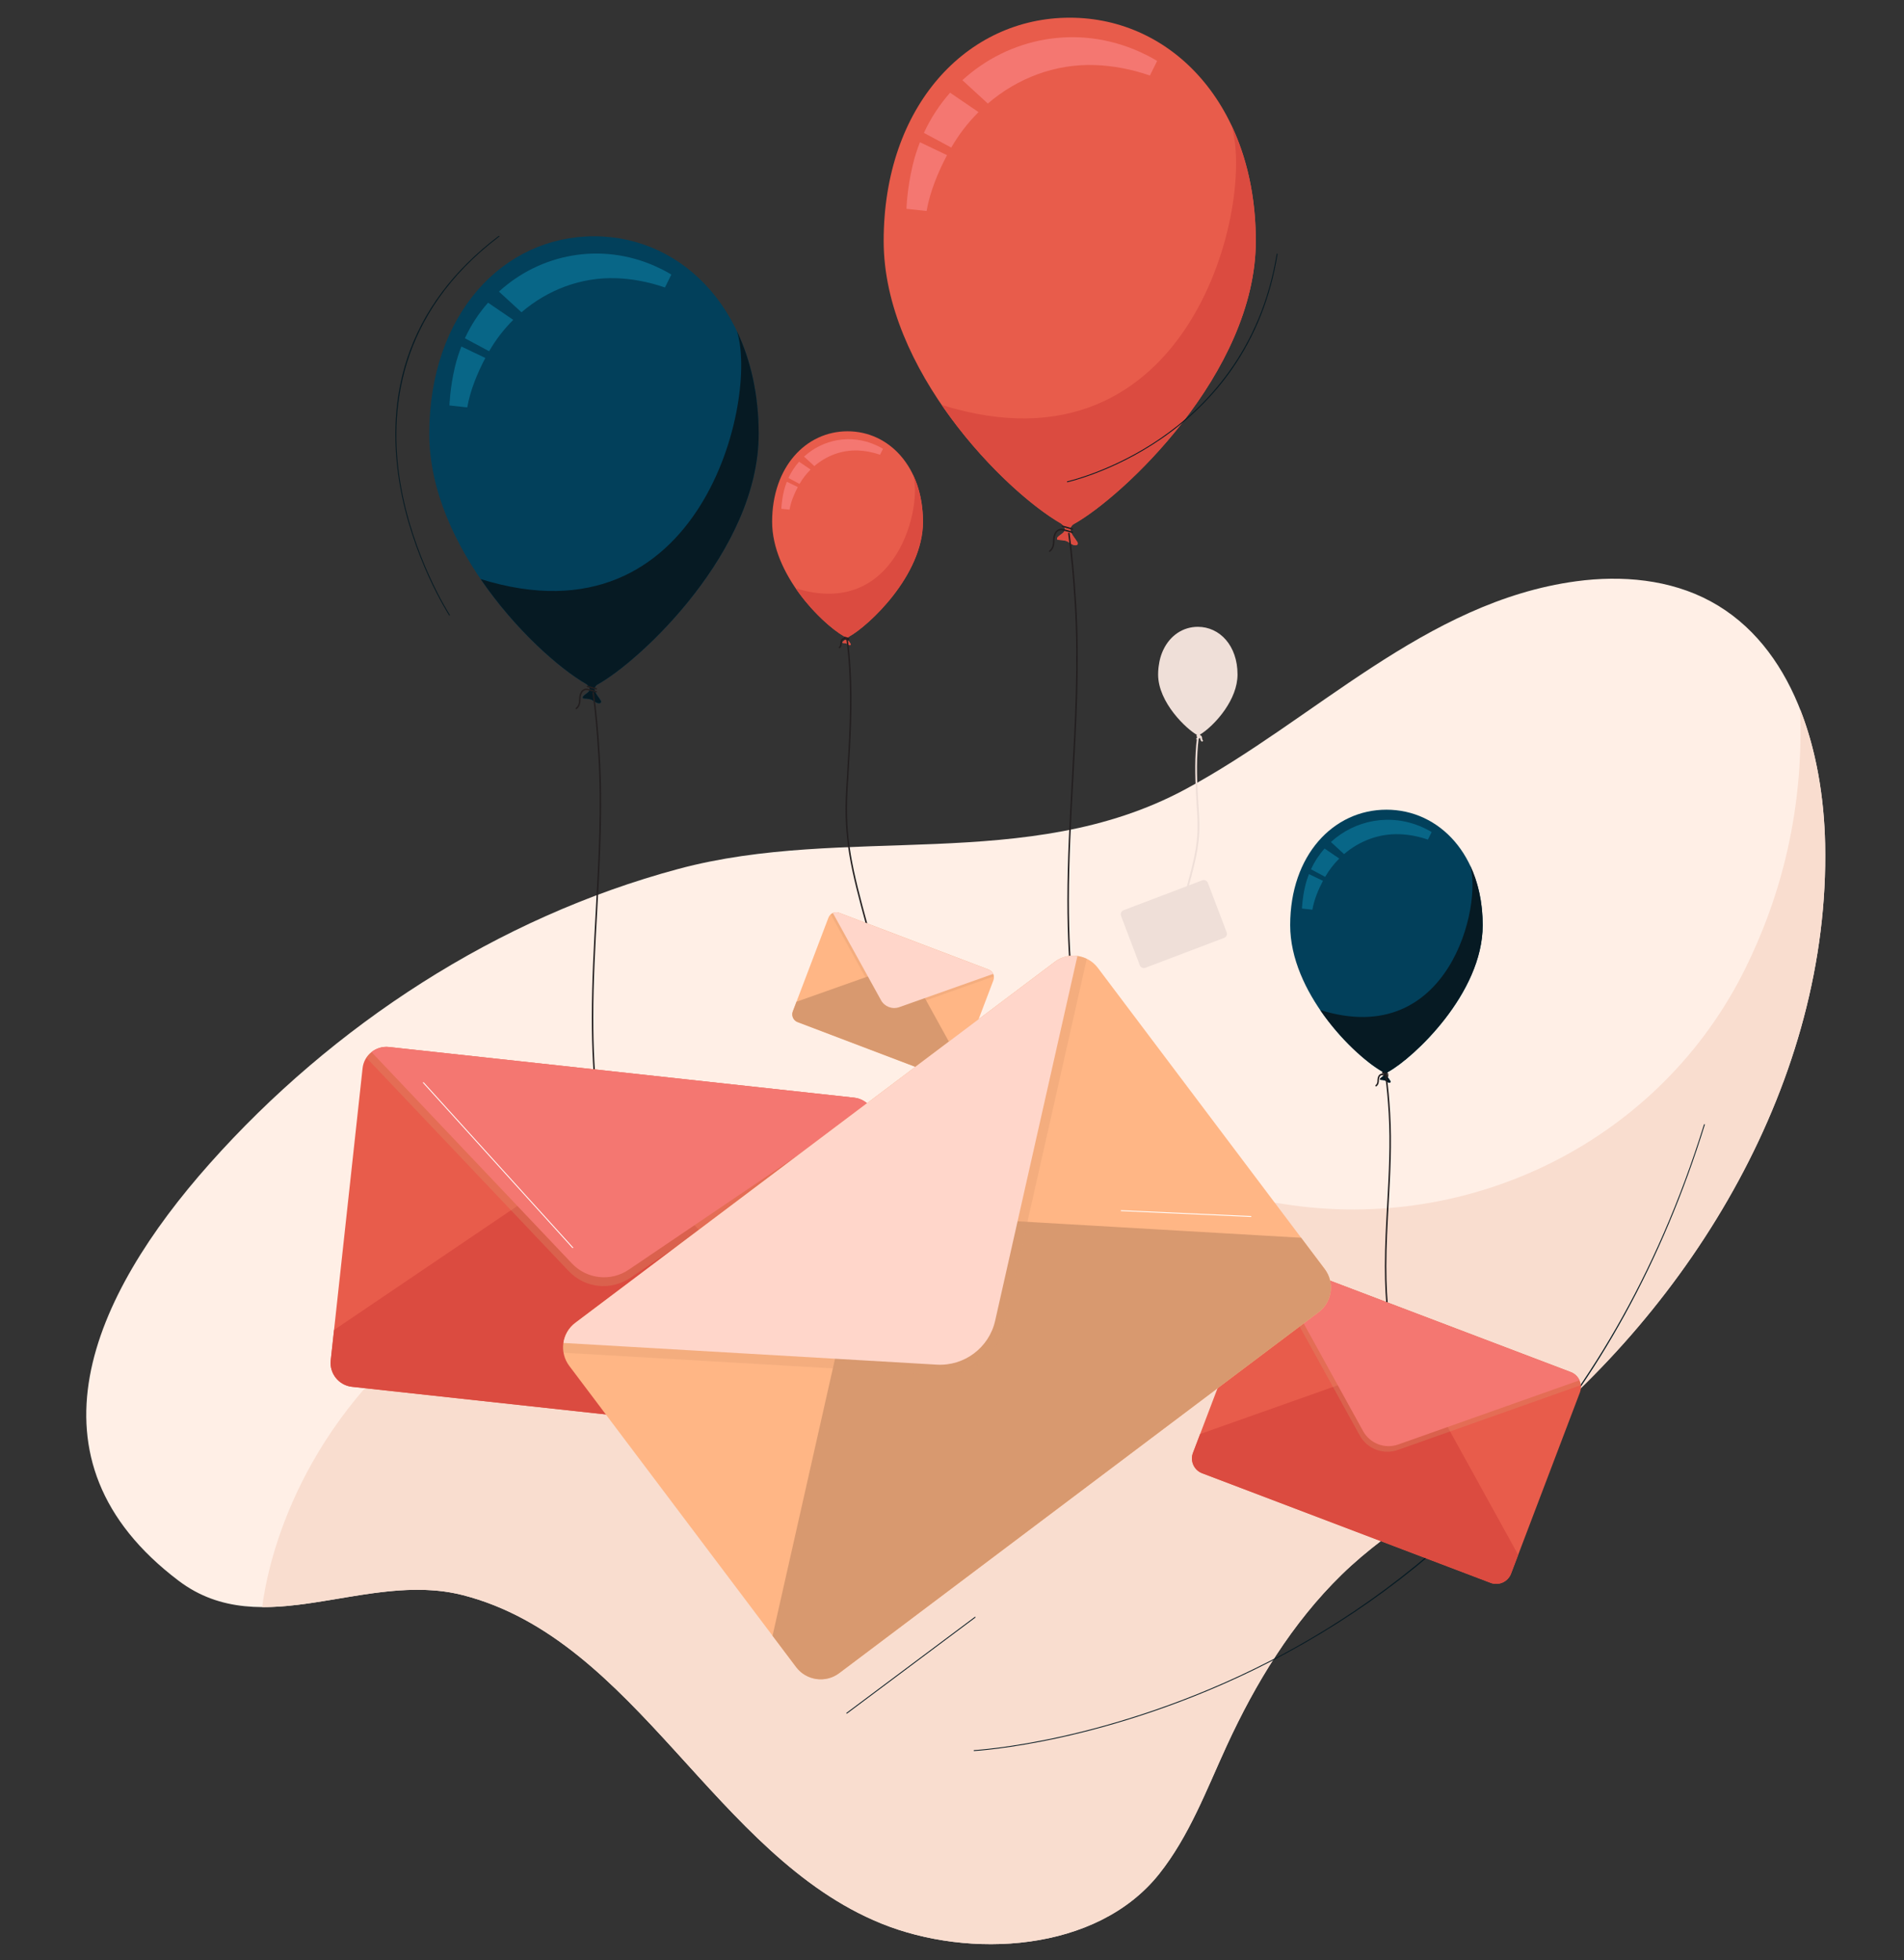 <?xml version="1.0" encoding="utf-8"?>
<!-- Generator: Adobe Illustrator 25.2.0, SVG Export Plug-In . SVG Version: 6.00 Build 0)  -->
<svg version="1.1" id="Layer_1" xmlns="http://www.w3.org/2000/svg" xmlns:xlink="http://www.w3.org/1999/xlink" x="0px" y="0px"
	 viewBox="0 0 3227.579 3323.484" enable-background="new 0 0 3227.579 3323.484" xml:space="preserve">
<rect x="0" y="0" width="3227.579" height="3323.484" fill="#333333" stroke="none"/>
<g>
	<g>
		<g>
			<g>
				<path fill="#FFEFE6" d="M355.303,1972.999c208.886-234.981,487.166-417.2,794.684-499.758
					c283.821-76.195,591.893,8.126,858.131-134.37c219.304-117.375,407.358-318.641,663.759-353.33
					c77.402-10.472,159.226-3.192,227.908,34.003c139.844,75.733,190.752,252.37,194.087,411.37
					c8.362,398.655-223.264,782.417-530.269,1024.729c-93.672,73.934-203.872,130.759-289.31,214.13
					c-83.812,81.785-146.061,184.035-194.722,289.853c-34.363,74.724-63.513,153.29-114.713,217.656
					c-106.028,133.294-322.448,144.226-471.01,83.923c-282.045-114.486-414.364-481.007-709.203-556.688
					c-164.45-42.211-340.121,82.814-481.763-24.329C31.084,2474.591,155.373,2197.906,355.303,1972.999z"/>
			</g>
		</g>
		<path fill="#F9DDCF" d="M2563.604,2455.643c307.004-242.312,538.63-626.074,530.268-1024.728
			c-1.604-76.467-14.258-156.985-42.469-228.425c6.776,171.754-32.817,318.378-93.233,440.422
			c-143.333,289.544-462.013,448.646-781.196,398.62C622.04,1797.828,460.25,2598.677,444.486,2724.803
			c108.901,0.646,227.178-49.286,340.16-20.286c294.84,75.681,427.158,442.202,709.203,556.688
			c148.562,60.304,364.982,49.372,471.011-83.923c51.2-64.366,80.35-142.932,114.713-217.656
			c48.661-105.818,110.909-208.068,194.722-289.853C2359.731,2586.402,2469.931,2529.577,2563.604,2455.643z"/>
		<g>
			<path fill="#061A23" d="M1435.401,2905.403c-0.224,0-0.443-0.105-0.586-0.295c-0.243-0.324-0.176-0.781,0.148-1.029
				l217.51-162.649c0.333-0.229,0.772-0.172,1.029,0.152c0.238,0.324,0.172,0.781-0.152,1.029l-217.51,162.649
				C1435.706,2905.355,1435.554,2905.403,1435.401,2905.403z"/>
		</g>
		<g>
			<path fill="#061A23" d="M1651.254,2968.799c-0.391,0-0.714-0.305-0.734-0.696c-0.019-0.4,0.295-0.743,0.695-0.771
				c0.581-0.029,58.757-3.287,149.188-23.453c83.449-18.604,212.213-55.833,351.723-127.488
				c246.403-126.554,574.167-387.132,736.397-909.858c0.124-0.391,0.524-0.619,0.915-0.476c0.381,0.114,0.6,0.524,0.476,0.914
				c-71.693,231.027-181.425,430.619-326.136,593.22c-115.771,130.089-254.071,236.915-411.033,317.534
				c-139.662,71.722-268.551,108.979-352.085,127.602c-90.527,20.176-148.788,23.434-149.37,23.472
				C1651.282,2968.799,1651.263,2968.799,1651.254,2968.799z"/>
		</g>
		<g>
			<g>
				<g>
					<g>
						<g>
							<g>
								<g>
									<path fill="#E85C4B" d="M1564.573,884.652c0-92.809-57.24-153.418-127.848-153.418s-127.848,60.609-127.848,153.418
										c0,88.651,83.286,172.054,121.909,194.245c1.103,0.634,2.746,2.621,2.618,4.364c-0.184,2.505-6.104,4.43-5.319,6.345
										c0.398,0.97,1.39,0.104,6.001,1.17c1.306,0.302,2.509,1.562,4.268,2.417c3.198,1.554,4.444-0.063,3.721-1.349
										c-1.349-2.4-4.557-5.79-4.893-8.551c-0.219-1.803,1.157-3.394,2.137-3.936
										C1472.789,1060.838,1564.573,975.357,1564.573,884.652z"/>
								</g>
							</g>
							<g>
								<g>
									<path fill="#DB4B40" d="M1439.317,1079.356c33.471-18.518,125.255-104,125.255-194.705c0-30.383-6.166-57.286-16.896-79.77
										c16.896,51.876-27.066,246.115-198.927,192.491c26.842,39.268,61.033,69.457,82.036,81.524
										c1.103,0.634,2.746,2.621,2.618,4.364c-0.184,2.505-6.104,4.43-5.319,6.345c0.398,0.97,1.39,0.104,6.001,1.17
										c1.307,0.302,2.509,1.562,4.268,2.417c3.198,1.554,4.443-0.063,3.721-1.349c-1.349-2.4-4.557-5.79-4.893-8.551
										C1436.961,1081.489,1438.338,1079.899,1439.317,1079.356z"/>
								</g>
							</g>
							<g>
								<g>
									<path fill="#F47771" d="M1333.797,816.823c-2.01,5.136-3.727,10.47-5.043,16.037c-3.864,16.35-4.21,29.723-4.21,29.723
										l13.825,1.511c2.302-13.312,7.9-26.731,14.029-38.384L1333.797,816.823z"/>
								</g>
							</g>
							<g>
								<g>
									<path fill="#F47771" d="M1354.513,782.79c-7.151,8.115-13.248,17.366-17.984,27.614l18.785,10.084
										c5.211-9.005,11.539-17.185,18.738-24.37L1354.513,782.79z"/>
								</g>
							</g>
							<g>
								<g>
									<path fill="#F47771" d="M1484.802,754.682c-43.035-19.365-90.085-9.598-121.839,19.502l17.483,16.049
										c20.289-17.411,46.247-27.444,73.784-26.436c11.54,0.423,24.122,2.553,37.601,7.169l4.939-9.994
										C1496.77,760.973,1492.418,758.11,1484.802,754.682z"/>
								</g>
							</g>
						</g>
						<g>
							<g>
								<path fill="#231F20" d="M1438.492,1083.892c-0.114,0-0.228-0.015-0.342-0.045l-6.731-1.874
									c-0.674-0.188-1.071-0.887-0.882-1.566c0.193-0.679,0.892-1.066,1.566-0.882l6.731,1.873
									c0.674,0.188,1.071,0.887,0.882,1.566C1439.558,1083.525,1439.047,1083.892,1438.492,1083.892z"/>
							</g>
						</g>
						<g>
							<g>
								<path fill="#231F20" d="M1422.999,1099.128c-0.367,0-0.729-0.159-0.981-0.461c-0.446-0.545-0.367-1.343,0.173-1.789
									c2.166-1.779,2.22-4.035,2.275-6.022c0.01-0.446,0.025-0.862,0.054-1.239c0.258-3.207,1.289-5.506,3.053-6.835
									c1.264-0.947,2.875-1.318,4.441-1.001c1.75,0.352,6.642,1.834,6.85,1.898c0.669,0.203,1.046,0.912,0.843,1.586
									c-0.203,0.669-0.917,1.046-1.586,0.843c-0.05-0.015-4.971-1.512-6.607-1.839c-0.501-0.094-1.477-0.164-2.414,0.54
									c-1.145,0.862-1.854,2.597-2.052,5.016c-0.03,0.337-0.035,0.704-0.045,1.095c-0.06,2.151-0.144,5.403-3.197,7.92
									C1423.568,1099.034,1423.281,1099.128,1422.999,1099.128z"/>
							</g>
						</g>
						<g>
							<g>
								<path fill="#231F20" d="M1470.318,1572.626c-0.56,0-1.071-0.372-1.224-0.932c-26.968-98.593-39.711-149.729-34.735-234.107
									c0.446-7.479,0.897-14.954,1.353-22.428c3.598-59.061,7.321-120.129,3.717-180.409c-1.14-19.251-2.587-34.774-4.545-48.856
									c-0.094-0.694,0.391-1.333,1.085-1.432c0.773-0.059,1.333,0.397,1.432,1.086c1.963,14.146,3.415,29.734,4.565,49.054
									c3.608,60.429-0.119,121.576-3.722,180.712c-0.451,7.474-0.907,14.948-1.348,22.423
									c-4.957,83.982,7.752,134.969,34.645,233.284c0.183,0.679-0.213,1.378-0.887,1.561
									C1470.541,1572.611,1470.427,1572.626,1470.318,1572.626z"/>
							</g>
						</g>
					</g>
					<g>
						<g>
							<g>
								<path fill="#FFB685" d="M1605.273,1829.164l-253.02-96.139c-7.318-2.78-11.03-11.042-8.249-18.36l60.315-158.738
									c2.78-7.318,11.042-11.03,18.36-8.249l253.02,96.139c7.318,2.78,11.03,11.042,8.249,18.36l-60.315,158.739
									C1620.853,1828.232,1612.591,1831.945,1605.273,1829.164z"/>
							</g>
						</g>
						<g>
							<g>
								<path fill="#D8996F" d="M1550.344,1660.609c-8.813-15.975-27.892-23.224-45.09-17.133l-155.071,54.928l-6.302,16.587
									c-2.712,7.138,0.909,15.197,8.047,17.909l253.672,96.387c7.138,2.712,15.197-0.909,17.909-8.047l6.303-16.587
									L1550.344,1660.609z"/>
							</g>
						</g>
						<g opacity="0.29">
							<g>
								<path fill="#D8996F" d="M1676.025,1643.941l-253.672-96.387c-5.024-1.909-10.496-0.671-14.247,2.713l82.416,149.39
									c6.554,11.879,20.741,17.27,33.53,12.74l160.825-56.966C1684.319,1650.409,1681.049,1645.85,1676.025,1643.941z"/>
							</g>
						</g>
						<g>
							<g>
								<path fill="#FFD6CA" d="M1524.36,1707.609l159.347-56.443c-1.466-3.214-4.139-5.879-7.682-7.225l-253.672-96.387
									c-3.543-1.346-7.311-1.129-10.542,0.301l81.659,148.017C1499.508,1706.816,1512.579,1711.782,1524.36,1707.609z"/>
							</g>
						</g>
					</g>
				</g>
				<g>
					<g>
						<path fill="#EFDFD8" d="M1900.269,1552.704l31.886,83.917c1.428,3.758,5.671,5.665,9.429,4.237l133.554-50.746
							c3.758-1.428,5.665-5.671,4.237-9.429l-3.318-8.733h-0.001l-28.567-75.184c-0.422-1.111-1.136-1.993-1.964-2.742l0.036-0.066
							c-0.129-0.116-0.32-0.123-0.456-0.23c-0.482-0.377-0.941-0.788-1.498-1.035l0.003-0.006c-0.334-0.148-0.713-0.149-1.066-0.247
							c-0.306-0.085-0.578-0.163-0.895-0.208c-0.254-0.036-0.485-0.161-0.744-0.17c-0.945-0.036-1.911,0.111-2.846,0.467
							l-22.611,8.591c13.378-49.055,19.692-75.922,17.142-119.187l-0.713-11.78c-1.89-31.078-3.851-63.213-1.961-94.909
							c0.562-9.289,1.222-16.548,2.08-23.222c1.643-0.365,2.377-0.271,2.736-0.356l0.022,0.482c0.036,1.207,0.095,3.233,1.997,4.796
							c0.285,0.232,0.618,0.345,0.963,0.345c0.44,0,0.88-0.19,1.177-0.553c0.535-0.654,0.44-1.611-0.214-2.145
							c-0.773-0.636-0.844-1.379-0.88-2.526c0-0.255-0.012-0.487-0.024-0.707c-0.202-2.407-1.165-3.614-1.938-4.202
							c-0.391-0.293-0.833-0.485-1.295-0.612c-0.01-0.067,0.042-0.123,0.023-0.19c-0.091-0.339-0.337-0.582-0.605-0.779
							c1.24-0.724,2.554-1.551,3.947-2.502c0.452-0.308,0.943-0.689,1.409-1.02c1.1-0.782,2.207-1.577,3.376-2.482
							c0.571-0.443,1.168-0.947,1.754-1.418c1.126-0.906,2.254-1.823,3.425-2.831c0.617-0.533,1.245-1.107,1.873-1.666
							c1.193-1.062,2.386-2.147,3.607-3.304c0.627-0.595,1.254-1.217,1.886-1.836c1.242-1.217,2.481-2.463,3.735-3.769
							c0.63-0.657,1.255-1.328,1.887-2.007c1.272-1.368,2.533-2.773,3.798-4.225c0.609-0.7,1.212-1.4,1.817-2.118
							c1.276-1.513,2.531-3.067,3.782-4.658c0.582-0.74,1.159-1.471,1.732-2.226c1.256-1.653,2.476-3.351,3.687-5.076
							c0.373-0.532,0.769-1.028,1.136-1.566c-0.018,0.005-0.034,0.009-0.052,0.014c11.872-17.354,21.045-38.049,21.045-59.36
							c0-48.862-30.136-80.772-67.31-80.772c-25.061,0-46.879,14.545-58.466,38.966c0.019-0.059,0.032-0.133,0.051-0.192
							c-0.068,0.144-0.115,0.307-0.183,0.452c-1.322,2.812-2.527,5.732-3.567,8.798c-0.039,0.114-0.066,0.239-0.105,0.353
							c-0.943,2.821-1.735,5.764-2.422,8.786c-0.201,0.88-0.369,1.779-0.547,2.675c-0.479,2.417-0.871,4.892-1.18,7.425
							c-0.12,0.979-0.257,1.942-0.351,2.938c-0.323,3.437-0.54,6.941-0.54,10.571c0,47.754,48.323,92.759,65.945,102.509
							c0.067,0.037,0.135,0.149,0.206,0.203l-0.178,0.05c-0.808,0.226-1.284,1.064-1.058,1.878c0.15,0.566,0.692,0.825,1.233,0.937
							c-0.006,0.03-0.039,0.043-0.044,0.073c-0.059,0.429-0.109,0.887-0.166,1.321c-0.521,0.76-1.099,1.5-1.443,2.113
							c-0.285,0.507,0.203,0.883,1.074,0.814c-0.753,6.258-1.355,13.102-1.877,21.641c-1.902,31.886,0.071,64.11,1.961,95.277
							l0.713,11.774c2.564,43.44-3.914,70.194-17.603,120.34l-107.44,40.824c-0.936,0.356-1.755,0.887-2.438,1.541
							c-0.187,0.178-0.277,0.424-0.443,0.62c-0.206,0.244-0.359,0.484-0.531,0.751c-0.199,0.307-0.481,0.559-0.633,0.891
							l0.006,0.002c-0.253,0.555-0.323,1.168-0.433,1.772c-0.031,0.169-0.169,0.3-0.188,0.472l0.071,0.025
							C1899.795,1550.46,1899.847,1551.594,1900.269,1552.704z M2033.994,1249.587c0.116,0.086,0.126,0.439,0.219,0.598
							c-0.297-0.23-0.564-0.47-0.878-0.716c0.02-0.004,0.059-0.016,0.077-0.019
							C2033.519,1249.433,2033.768,1249.403,2033.994,1249.587z"/>
					</g>
				</g>
				<g>
					<g>
						<g>
							<g>
								<g>
									<path fill="#02405B" d="M1286.057,735.639c0-202.669-124.996-335.022-279.186-335.022S727.686,532.97,727.686,735.639
										c0,193.591,181.873,375.717,266.216,424.177c2.409,1.384,5.996,5.724,5.716,9.53c-0.402,5.471-13.33,9.674-11.615,13.856
										c0.869,2.119,3.036,0.227,13.105,2.555c2.853,0.659,5.479,3.412,9.32,5.278c6.983,3.393,9.704-0.137,8.125-2.946
										c-2.946-5.242-9.952-12.643-10.686-18.674c-0.479-3.938,2.527-7.412,4.666-8.596
										C1085.626,1120.382,1286.057,933.713,1286.057,735.639z"/>
								</g>
							</g>
							<g>
								<g>
									<path fill="#061A23" d="M1012.533,1160.82c73.092-40.439,273.523-227.107,273.523-425.181
										c0-66.349-13.464-125.096-36.896-174.196c36.896,113.283-59.105,537.447-434.403,420.347
										c58.616,85.75,133.28,151.674,179.144,178.026c2.409,1.384,5.996,5.724,5.716,9.53
										c-0.402,5.471-13.329,9.673-11.615,13.856c0.869,2.118,3.036,0.228,13.105,2.554c2.853,0.66,5.479,3.412,9.32,5.279
										c6.983,3.393,9.704-0.136,8.125-2.945c-2.946-5.242-9.951-12.643-10.686-18.673
										C1007.388,1165.478,1010.394,1162.004,1012.533,1160.82z"/>
								</g>
							</g>
							<g>
								<g>
									<path fill="#086687" d="M782.105,587.52c-4.389,11.216-8.139,22.864-11.013,35.021
										c-8.439,35.703-9.192,64.906-9.192,64.906l30.19,3.3c5.027-29.069,17.251-58.372,30.635-83.82L782.105,587.52z"/>
								</g>
							</g>
							<g>
								<g>
									<path fill="#086687" d="M827.343,513.2c-15.616,17.722-28.931,37.923-39.271,60.302l41.02,22.021
										c11.379-19.665,25.198-37.528,40.918-53.218L827.343,513.2z"/>
								</g>
							</g>
							<g>
								<g>
									<path fill="#086687" d="M1111.859,451.821c-93.976-42.289-196.722-20.961-266.062,42.587l38.178,35.047
										c44.306-38.022,100.992-59.93,161.123-57.728c25.2,0.923,52.676,5.574,82.111,15.654l10.785-21.823
										C1137.995,465.558,1128.49,459.306,1111.859,451.821z"/>
								</g>
							</g>
						</g>
						<g>
							<g>
								<path fill="#231F20" d="M1010.728,1169.217c-0.114,0-0.228-0.015-0.342-0.045l-14.691-4.084
									c-0.674-0.188-1.071-0.887-0.882-1.566s0.877-1.066,1.566-0.882l14.691,4.084c0.674,0.188,1.071,0.887,0.882,1.566
									C1011.793,1168.85,1011.283,1169.217,1010.728,1169.217z"/>
							</g>
						</g>
						<g>
							<g>
								<path fill="#231F20" d="M976.9,1202.49c-0.367,0-0.729-0.159-0.981-0.461c-0.446-0.545-0.367-1.343,0.173-1.789
									c5.259-4.322,5.398-9.848,5.507-14.285c0.025-0.932,0.05-1.809,0.114-2.607c0.659-8.153,3.663-12.024,6.067-13.838
									c2.434-1.824,5.556-2.518,8.505-1.928c3.757,0.753,14.364,3.98,14.815,4.119c0.669,0.203,1.046,0.912,0.843,1.586
									c-0.208,0.674-0.907,1.031-1.586,0.843c-0.109-0.035-10.934-3.331-14.567-4.059c-2.27-0.446-4.624,0.079-6.483,1.467
									c-2.85,2.151-4.6,6.305-5.065,12.019c-0.06,0.753-0.079,1.581-0.104,2.458c-0.119,4.699-0.278,11.127-6.429,16.188
									C977.47,1202.395,977.182,1202.49,976.9,1202.49z"/>
							</g>
						</g>
						<g>
							<g>
								<path fill="#231F20" d="M1012.1,1870.532c-0.634,0-1.185-0.476-1.259-1.12c-5.16-44.003-7.658-91.287-7.628-144.53
									c0.025-60.429,3.405-121.705,6.671-180.964c4.733-85.84,9.63-174.6,4.396-262.22c-2.513-42.174-5.67-76.116-9.938-106.806
									c-0.094-0.694,0.392-1.333,1.085-1.432c0.744-0.04,1.338,0.397,1.432,1.086c4.272,30.755,7.44,64.761,9.957,107.004
									c5.239,87.759,0.337,176.598-4.396,262.508c-3.266,59.224-6.647,120.466-6.671,180.825
									c-0.03,53.143,2.463,100.328,7.608,144.232c0.084,0.694-0.416,1.328-1.11,1.408
									C1012.2,1870.532,1012.15,1870.532,1012.1,1870.532z"/>
							</g>
						</g>
					</g>
					<g>
						<g>
							<g>
								<path fill="#E85C4B" d="M1385.048,2437.171l-788.463-85.918c-22.186-2.418-38.361-22.548-35.943-44.735l53.985-495.418
									c2.418-22.186,22.548-38.361,44.735-35.943l788.463,85.918c22.186,2.418,38.361,22.548,35.943,44.735l-53.985,495.418
									C1427.365,2423.414,1407.234,2439.588,1385.048,2437.171z"/>
							</g>
						</g>
						<g>
							<g>
								<path fill="#DB4B40" d="M1104.6,2000.728c-36.686-38.698-95.989-45.16-140.148-15.272L566.26,2254.962l-5.618,51.556
									c-2.418,22.187,13.757,42.317,35.943,44.735l788.463,85.918c22.187,2.417,42.317-13.757,44.734-35.943l5.618-51.556
									L1104.6,2000.728z"/>
							</g>
						</g>
						<g opacity="0.29">
							<g>
								<path fill="#D8996F" d="M1447.825,1861.074l-788.463-85.918c-15.616-1.702-30.183,5.829-38.302,18.161l343.074,361.89
									c27.28,28.777,71.379,33.582,104.217,11.356l412.966-279.505C1476.043,1873.267,1463.44,1862.776,1447.825,1861.074z"/>
							</g>
						</g>
						<g>
							<g>
								<path fill="#F47771" d="M1065.7,2152.794l409.172-276.937c-6.511-8.013-16.035-13.583-27.047-14.783l-788.463-85.918
									c-11.012-1.2-21.512,2.188-29.596,8.61l339.922,358.565C994.82,2168.843,1035.447,2173.27,1065.7,2152.794z"/>
							</g>
						</g>
					</g>
				</g>
				<g>
					<g>
						<g>
							<g>
								<g>
									<path fill="#02405B" d="M2513.388,1568.612c0-118.446-73.052-195.798-163.166-195.798
										c-90.114,0-163.165,77.352-163.165,195.798c0,113.141,106.293,219.582,155.585,247.903c1.408,0.809,3.504,3.345,3.341,5.57
										c-0.235,3.197-7.791,5.654-6.788,8.098c0.508,1.238,1.774,0.133,7.659,1.493c1.667,0.385,3.202,1.994,5.447,3.085
										c4.081,1.983,5.671-0.08,4.749-1.721c-1.722-3.063-5.816-7.389-6.245-10.913c-0.28-2.302,1.477-4.332,2.727-5.024
										C2396.25,1793.468,2513.388,1684.373,2513.388,1568.612z"/>
								</g>
							</g>
							<g>
								<g>
									<path fill="#061A23" d="M2353.532,1817.102c42.717-23.634,159.856-132.729,159.856-248.49
										c0-38.777-7.869-73.11-21.563-101.806c21.563,66.206-34.543,314.102-253.879,245.665
										c34.257,50.115,77.893,88.644,104.698,104.044c1.408,0.809,3.504,3.345,3.341,5.57c-0.235,3.197-7.79,5.653-6.788,8.098
										c0.508,1.238,1.774,0.133,7.659,1.493c1.667,0.386,3.202,1.994,5.447,3.085c4.081,1.983,5.671-0.08,4.749-1.721
										c-1.722-3.064-5.816-7.389-6.245-10.913C2350.524,1819.824,2352.282,1817.794,2353.532,1817.102z"/>
								</g>
							</g>
							<g>
								<g>
									<path fill="#086687" d="M2218.862,1482.046c-2.565,6.555-4.757,13.363-6.436,20.467
										c-4.932,20.866-5.372,37.933-5.372,37.933l17.644,1.929c2.938-16.989,10.082-34.115,17.904-48.987L2218.862,1482.046z"/>
								</g>
							</g>
							<g>
								<g>
									<path fill="#086687" d="M2245.301,1438.611c-9.126,10.357-16.908,22.164-22.952,35.242l23.974,12.87
										c6.65-11.493,14.727-21.932,23.914-31.102L2245.301,1438.611z"/>
								</g>
							</g>
							<g>
								<g>
									<path fill="#086687" d="M2411.581,1402.74c-54.923-24.715-114.971-12.25-155.496,24.89l22.313,20.482
										c25.894-22.221,59.023-35.025,94.166-33.738c14.728,0.54,30.785,3.258,47.988,9.149l6.303-12.754
										C2426.856,1410.768,2421.301,1407.114,2411.581,1402.74z"/>
								</g>
							</g>
						</g>
						<g>
							<g>
								<path fill="#231F20" d="M2352.473,1822.534c-0.109,0-0.228-0.01-0.337-0.05l-8.585-2.389
									c-0.674-0.188-1.071-0.882-0.882-1.556c0.179-0.684,0.892-1.13,1.556-0.882l8.585,2.389
									c0.674,0.188,1.071,0.882,0.882,1.556C2353.544,1822.167,2353.028,1822.534,2352.473,1822.534z"/>
							</g>
						</g>
						<g>
							<g>
								<path fill="#231F20" d="M2332.707,1841.983c-0.367,0-0.733-0.159-0.981-0.466c-0.446-0.535-0.367-1.338,0.178-1.784
									c2.885-2.369,2.954-5.343,3.023-7.97c0.01-0.545,0.03-1.071,0.06-1.536c0.406-4.966,2.27-7.345,3.767-8.466
									c1.527-1.17,3.529-1.606,5.383-1.219c2.23,0.436,8.446,2.329,8.704,2.419c0.674,0.198,1.051,0.912,0.843,1.576
									c-0.188,0.674-0.892,1.071-1.576,0.843c-0.069-0.02-6.364-1.933-8.466-2.349c-0.565-0.129-1.993-0.278-3.361,0.753
									c-1.546,1.16-2.498,3.46-2.756,6.642c-0.04,0.426-0.05,0.902-0.06,1.398c-0.069,2.696-0.168,6.761-3.955,9.873
									C2333.272,1841.884,2332.994,1841.983,2332.707,1841.983z"/>
							</g>
						</g>
						<g>
							<g>
								<path fill="#231F20" d="M2353.276,2232.411c-0.635,0-1.18-0.476-1.259-1.12c-3.013-25.704-4.471-53.351-4.461-84.527
									c0.02-35.339,1.992-71.155,3.906-105.8c2.766-50.149,5.621-102.013,2.568-153.183c-1.497-25.079-3.291-44.311-5.809-62.372
									c-0.099-0.694,0.387-1.338,1.081-1.437c0.654-0.139,1.338,0.387,1.438,1.08c2.528,18.131,4.322,37.431,5.829,62.57
									c3.063,51.329,0.198,103.262-2.577,153.481c-1.903,34.606-3.876,70.391-3.896,105.661
									c-0.01,31.077,1.437,58.625,4.441,84.23c0.079,0.694-0.417,1.328-1.11,1.407
									C2353.375,2232.411,2353.326,2232.411,2353.276,2232.411z"/>
							</g>
						</g>
					</g>
					<g>
						<g>
							<g>
								<path fill="#E85C4B" d="M2526.88,2683.681l-489.101-185.842c-13.763-5.229-20.745-20.768-15.515-34.531l116.771-307.319
									c5.229-13.762,20.768-20.744,34.531-15.515l489.101,185.842c13.763,5.229,20.745,20.768,15.515,34.531l-116.771,307.319
									C2556.181,2681.929,2540.642,2688.911,2526.88,2683.681z"/>
							</g>
						</g>
						<g>
							<g>
								<path fill="#DB4B40" d="M2420.342,2358.454c-16.992-30.8-53.779-44.778-86.937-33.033l-298.99,105.906l-12.152,31.981
									c-5.229,13.763,1.752,29.302,15.515,34.531l489.1,185.842c13.763,5.229,29.302-1.752,34.531-15.515l12.152-31.981
									L2420.342,2358.454z"/>
							</g>
						</g>
						<g opacity="0.29">
							<g>
								<path fill="#D8996F" d="M2662.666,2326.316l-489.101-185.842c-9.687-3.681-20.238-1.293-27.47,5.231L2305,2433.742
									c12.636,22.904,39.991,33.298,64.648,24.564l310.083-109.836C2678.656,2338.789,2672.353,2329.997,2662.666,2326.316z"/>
							</g>
						</g>
						<g>
							<g>
								<path fill="#F47771" d="M2370.244,2449.074l307.234-108.827c-2.826-6.197-7.98-11.335-14.812-13.931l-489.101-185.842
									c-6.831-2.595-14.097-2.177-20.325,0.58l157.445,285.389C2322.326,2447.544,2347.528,2457.12,2370.244,2449.074z"/>
							</g>
						</g>
					</g>
				</g>
				<g>
					<g>
						<g>
							<g>
								<g>
									<path fill="#E85C4B" d="M2128.755,408.48c0-228.958-141.21-378.48-315.4-378.48s-315.399,149.522-315.399,378.48
										c0,218.702,205.465,424.453,300.748,479.199c2.721,1.564,6.773,6.466,6.457,10.767
										c-0.454,6.181-15.059,10.929-13.121,15.653c0.982,2.393,3.43,0.257,14.805,2.886c3.223,0.745,6.19,3.854,10.529,5.963
										c7.889,3.833,10.963-0.155,9.179-3.328c-3.329-5.922-11.243-14.283-12.072-21.096c-0.542-4.449,2.854-8.374,5.271-9.711
										C1902.325,843.129,2128.755,632.247,2128.755,408.48z"/>
								</g>
							</g>
							<g>
								<g>
									<path fill="#DB4B40" d="M1819.752,888.813c82.573-45.684,309.003-256.566,309.003-480.333
										c0-74.956-15.211-141.323-41.682-196.791c41.682,127.977-66.771,607.161-490.751,474.872
										c66.219,96.873,150.569,171.349,202.382,201.118c2.722,1.564,6.773,6.466,6.457,10.767
										c-0.454,6.181-15.059,10.928-13.121,15.653c0.982,2.393,3.43,0.257,14.805,2.886c3.223,0.745,6.189,3.855,10.529,5.963
										c7.888,3.833,10.962-0.154,9.179-3.328c-3.328-5.922-11.242-14.283-12.072-21.096
										C1813.938,894.075,1817.335,890.15,1819.752,888.813z"/>
								</g>
							</g>
							<g>
								<g>
									<path fill="#F47771" d="M1559.433,241.148c-4.958,12.671-9.195,25.83-12.442,39.564
										c-9.533,40.334-10.385,73.325-10.385,73.325l34.106,3.728c5.679-32.84,19.488-65.944,34.609-94.693L1559.433,241.148z"/>
								</g>
							</g>
							<g>
								<g>
									<path fill="#F47771" d="M1610.54,157.187c-17.642,20.02-32.684,42.842-44.366,68.124l46.341,24.878
										c12.855-22.216,28.467-42.396,46.225-60.122L1610.54,157.187z"/>
								</g>
							</g>
							<g>
								<g>
									<path fill="#F47771" d="M1931.962,87.847c-106.166-47.774-222.24-23.679-300.574,48.111l43.13,39.593
										c50.053-42.954,114.092-67.704,182.023-65.216c28.468,1.043,59.508,6.297,92.762,17.685l12.185-24.654
										C1961.487,103.365,1950.75,96.302,1931.962,87.847z"/>
								</g>
							</g>
						</g>
						<g>
							<g>
								<path fill="#231F20" d="M1817.714,898.135c-0.109,0-0.228-0.015-0.337-0.045l-16.604-4.615
									c-0.674-0.188-1.071-0.887-0.882-1.566c0.178-0.669,0.902-1.066,1.556-0.882l16.604,4.614
									c0.674,0.188,1.071,0.887,0.882,1.566C1818.784,897.768,1818.269,898.135,1817.714,898.135z"/>
							</g>
						</g>
						<g>
							<g>
								<path fill="#231F20" d="M1779.5,935.724c-0.367,0-0.734-0.159-0.981-0.461c-0.446-0.545-0.367-1.343,0.178-1.789
									c5.997-4.932,6.146-11.216,6.275-16.272c0.03-1.046,0.05-2.027,0.119-2.924c0.744-9.155,4.114-13.491,6.8-15.514
									c2.696-2.042,6.186-2.8,9.467-2.151c4.233,0.853,16.217,4.495,16.723,4.649c0.674,0.203,1.051,0.912,0.843,1.586
									c-0.188,0.669-0.892,1.046-1.576,0.843c-0.129-0.04-12.371-3.762-16.485-4.59c-2.617-0.52-5.313,0.089-7.444,1.69
									c-3.261,2.453-5.264,7.192-5.789,13.695c-0.069,0.847-0.099,1.784-0.119,2.781c-0.129,5.274-0.307,12.5-7.207,18.17
									C1780.065,935.63,1779.787,935.724,1779.5,935.724z"/>
							</g>
						</g>
						<g>
							<g>
								<path fill="#231F20" d="M1819.26,1690.425c-0.634,0-1.18-0.476-1.259-1.12c-5.829-49.723-8.644-103.128-8.614-163.26
									c0.03-68.28,3.846-137.516,7.544-204.473c5.343-96.968,10.874-197.231,4.966-296.211
									c-2.845-47.666-6.414-86.009-11.231-120.669c-0.099-0.694,0.387-1.333,1.081-1.432c0.654-0.074,1.338,0.392,1.437,1.086
									c4.818,34.725,8.396,73.132,11.251,120.867c5.918,99.124,0.377,199.462-4.976,296.499
									c-3.688,66.922-7.504,136.123-7.534,204.334c-0.03,60.032,2.776,113.339,8.594,162.963c0.079,0.699-0.416,1.328-1.11,1.408
									C1819.359,1690.42,1819.31,1690.425,1819.26,1690.425z"/>
							</g>
						</g>
					</g>
					<g>
						<g>
							<g>
								<path fill="#FFB685" d="M2235.398,2224.655l-812.88,612.15c-22.874,17.225-55.681,12.604-72.907-10.27l-384.635-510.76
									c-17.225-22.873-12.604-55.681,10.27-72.906l812.88-612.15c22.873-17.225,55.681-12.604,72.906,10.27l384.635,510.76
									C2262.893,2174.621,2258.272,2207.429,2235.398,2224.655z"/>
							</g>
						</g>
						<g>
							<g>
								<path fill="#D8996F" d="M1589.78,2062.784c-68.299-3.972-129.438,42.07-144.488,108.809l-135.707,601.789l40.027,53.152
									c17.225,22.874,50.033,27.495,72.906,10.27l812.879-612.15c22.874-17.225,27.495-50.033,10.27-72.906l-40.027-53.152
									L1589.78,2062.784z"/>
							</g>
						</g>
						<g opacity="0.29">
							<g>
								<path fill="#D8996F" d="M1788.126,1630.718l-812.879,612.15c-16.099,12.124-23.109,31.961-19.871,50.627l638.711,37.14
									c50.789,2.953,96.253-31.284,107.444-80.912l140.742-624.117C1825.227,1617.337,1804.226,1618.595,1788.126,1630.718z"/>
							</g>
						</g>
						<g>
							<g>
								<path fill="#FFD6CA" d="M1686.957,2239.172l139.449-618.383c-13.128-1.775-26.926,1.38-38.28,9.93l-812.879,612.15
									c-11.353,8.55-18.197,20.94-20.118,34.047l632.842,36.799C1634.762,2316.435,1676.647,2284.893,1686.957,2239.172z"/>
							</g>
						</g>
					</g>
				</g>
			</g>
			<g>
				<path fill="#FFFFFF" d="M2120.529,2063.275c-0.01,0-0.019,0-0.029,0l-219.949-9.917c-0.41-0.019-0.724-0.362-0.705-0.762
					c0.019-0.4,0.343-0.705,0.734-0.705c0.01,0,0.019,0,0.029,0l219.948,9.917c0.409,0.019,0.724,0.362,0.705,0.762
					C2121.244,2062.97,2120.92,2063.275,2120.529,2063.275z"/>
			</g>
		</g>
		<g>
			<path fill="#061A23" d="M761.9,1043.585c-0.238,0-0.471-0.119-0.614-0.333c-0.629-0.972-63.458-98.462-84.32-225.85
				c-12.255-74.847-7.85-145.226,13.098-209.174c26.187-79.938,78.433-149.984,155.29-208.193c0.329-0.238,0.786-0.186,1.024,0.138
				c0.248,0.324,0.181,0.781-0.138,1.024c-173.48,131.389-187.021,298.701-167.836,415.92
				c20.805,127.097,83.477,224.369,84.111,225.336c0.219,0.338,0.124,0.791-0.214,1.015
				C762.176,1043.547,762.038,1043.585,761.9,1043.585z"/>
		</g>
		<g>
			<path fill="#061A23" d="M1809.416,817.559c-0.333,0-0.638-0.233-0.714-0.576c-0.086-0.395,0.162-0.786,0.562-0.872
				c0.753-0.167,76.781-17.228,158.134-73.08c75.047-51.527,170.117-147.564,196.8-312.457c0.057-0.4,0.438-0.686,0.838-0.605
				c0.4,0.067,0.677,0.443,0.61,0.843c-11.822,73.041-37.895,138.824-77.505,195.528c-31.684,45.359-72.046,85.035-119.962,117.929
				c-81.582,55.994-157.848,73.103-158.61,73.27C1809.521,817.549,1809.463,817.559,1809.416,817.559z"/>
		</g>
		<g>
			<path fill="#FFFFFF" d="M970.903,2116.192c-0.2,0-0.4-0.086-0.543-0.238l-253.209-279.887c-0.271-0.305-0.248-0.762,0.052-1.038
				c0.295-0.267,0.757-0.248,1.034,0.048l253.209,279.887c0.271,0.305,0.248,0.762-0.052,1.038
				C971.256,2116.126,971.079,2116.192,970.903,2116.192z"/>
		</g>
	</g>
</g>
</svg>
